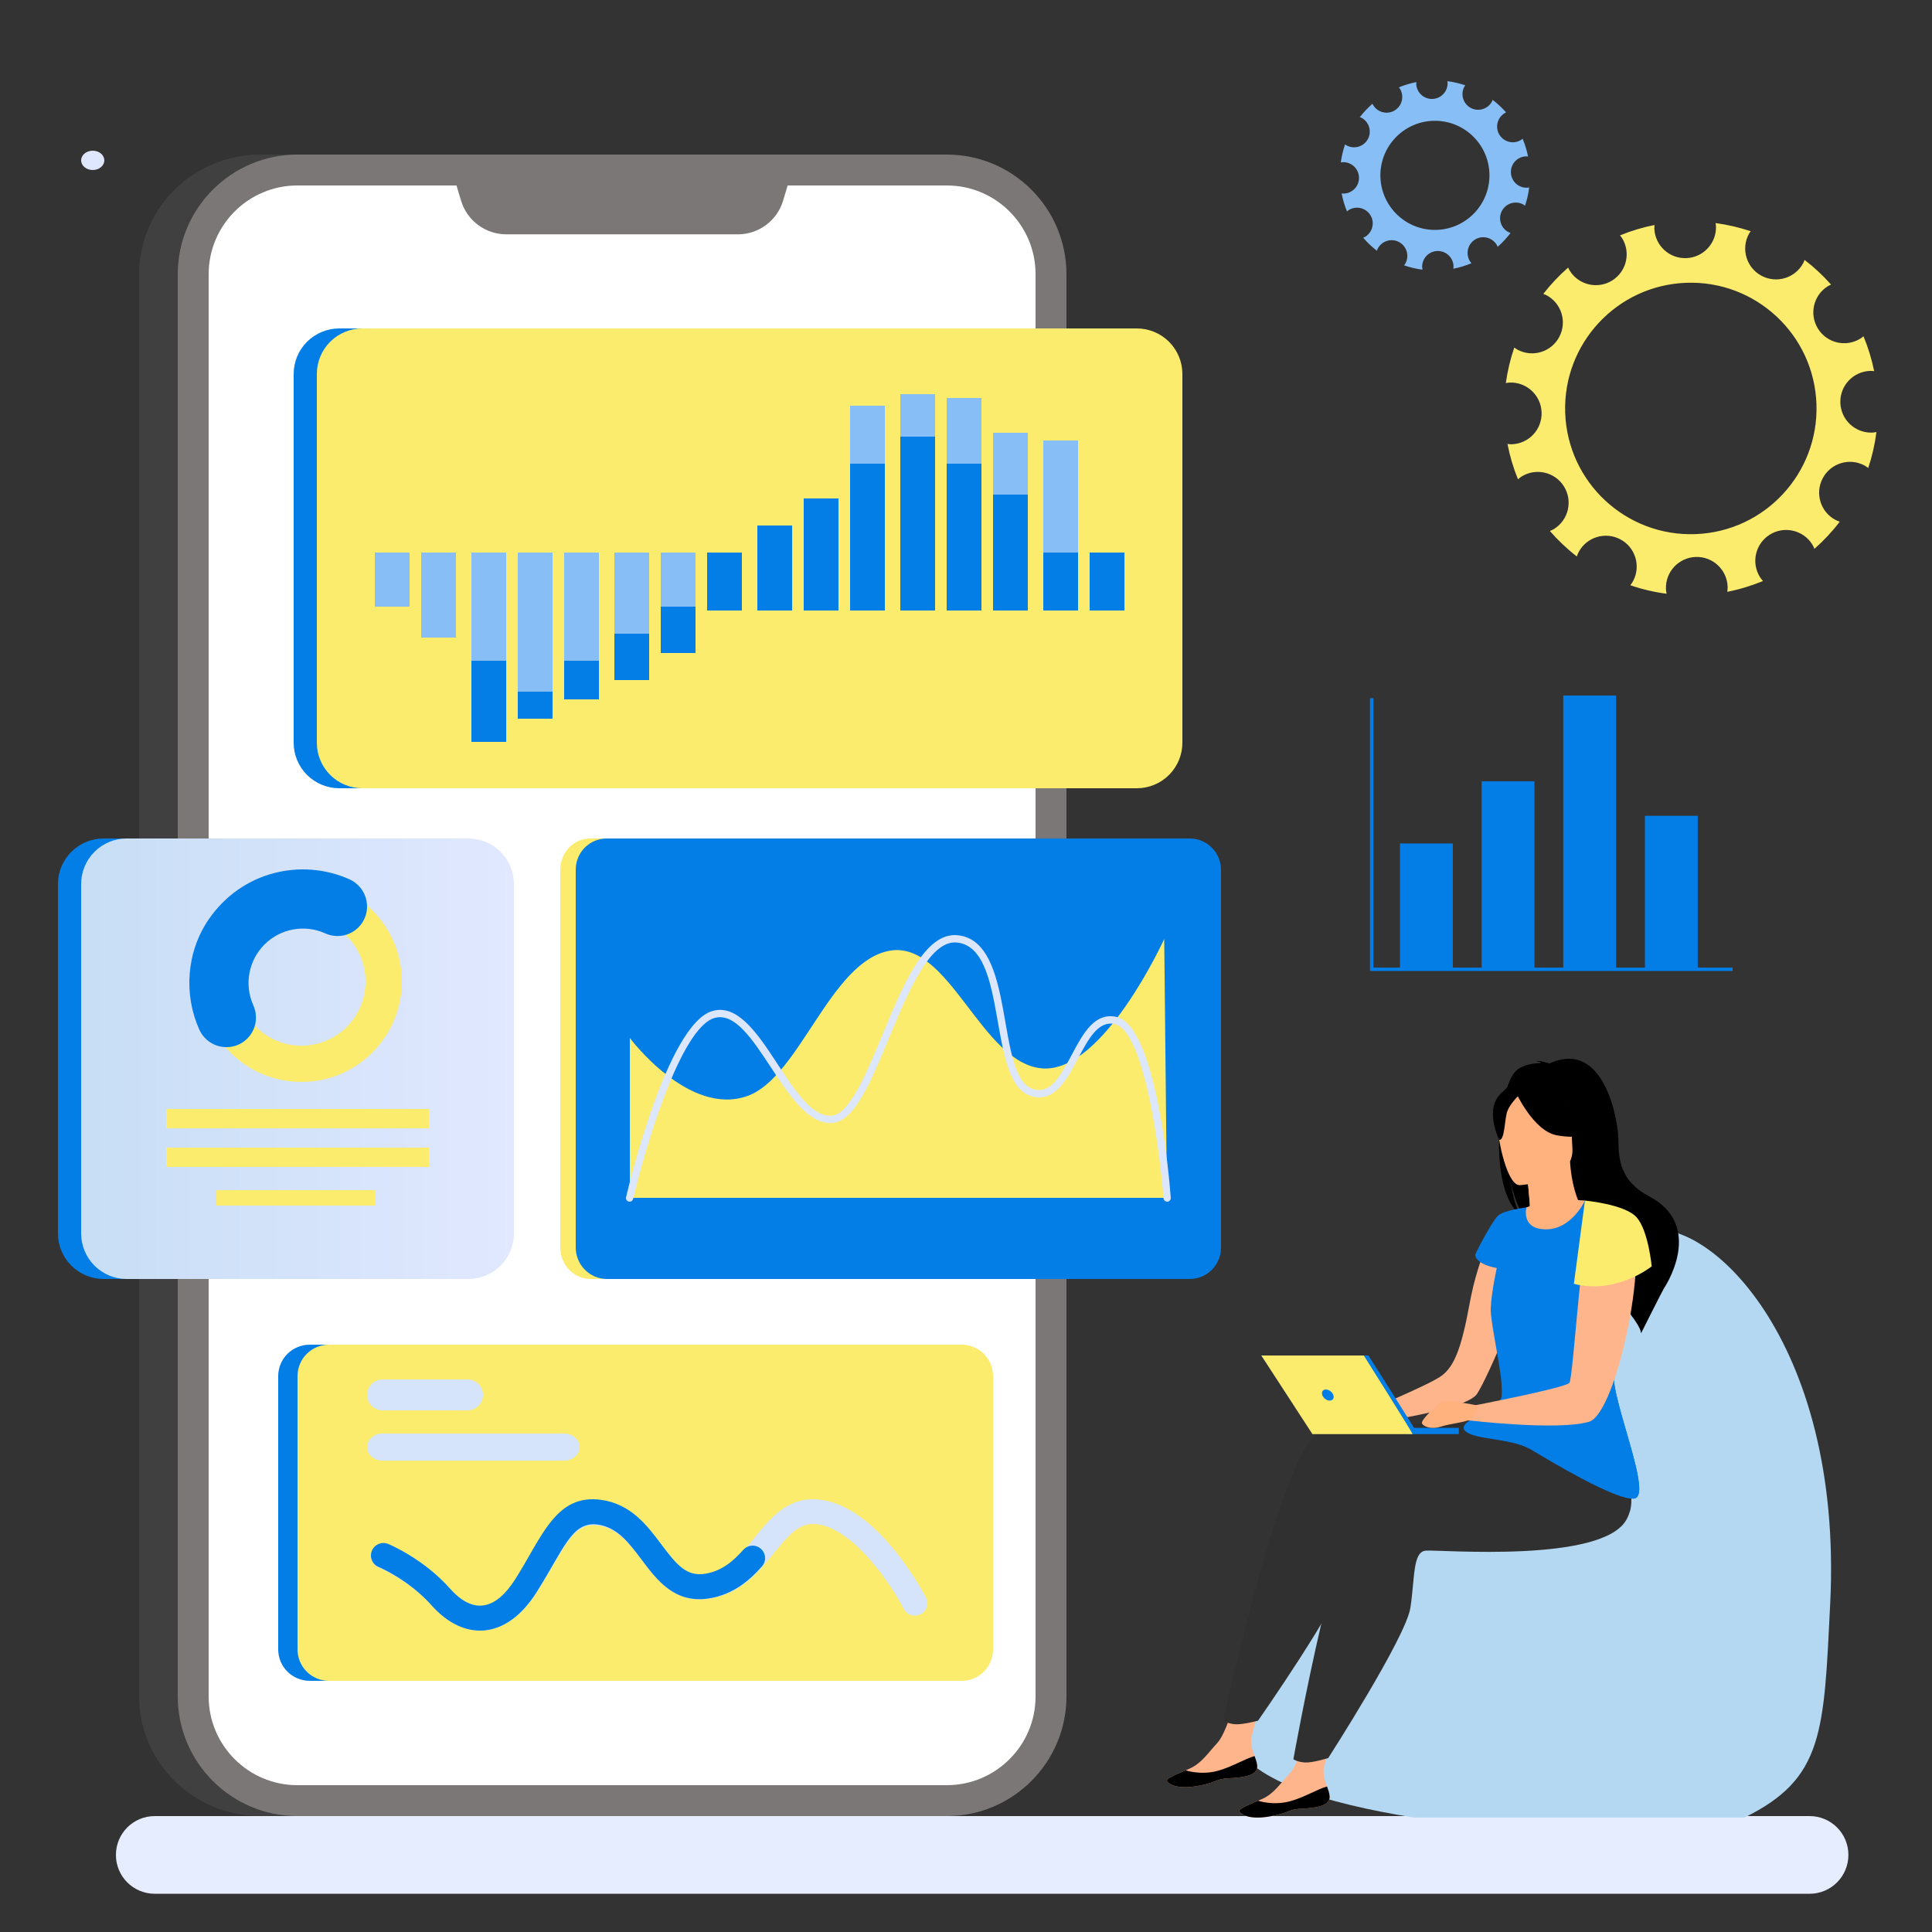 <svg width="500" height="500" viewBox="0 0 500 500" fill="none" xmlns="http://www.w3.org/2000/svg">
<rect x="0" y="0" width="500" height="500" fill="#333333" stroke="none"/>
<path d="M428.19 58.23C425.086 58.84 422.094 59.744 419.249 60.919C419.419 61.145 419.611 61.337 419.769 61.585C422.105 65.324 420.977 70.248 417.24 72.586C413.503 74.924 408.581 73.795 406.244 70.056C406.075 69.796 405.973 69.514 405.838 69.243C403.479 71.31 401.322 73.591 399.403 76.065C399.674 76.178 399.956 76.257 400.227 76.404C404.122 78.471 405.601 83.305 403.535 87.202C401.469 91.099 396.637 92.578 392.743 90.511C392.438 90.353 392.178 90.139 391.896 89.947C390.88 92.894 390.146 95.978 389.706 99.141C390.033 99.084 390.35 99.016 390.699 99.005C395.102 98.847 398.805 102.292 398.963 106.708C399.121 111.113 395.678 114.818 391.264 114.976C390.88 114.987 390.508 114.942 390.135 114.897C390.745 118.071 391.659 121.132 392.856 124.046C393.138 123.809 393.42 123.56 393.748 123.346C397.484 121.008 402.406 122.137 404.743 125.876C407.08 129.614 405.951 134.539 402.214 136.877C401.864 137.103 401.48 137.261 401.108 137.419C403.208 139.836 405.544 142.05 408.085 144.015C408.22 143.631 408.344 143.259 408.547 142.886C410.613 138.989 415.445 137.51 419.34 139.577C423.234 141.643 424.713 146.478 422.647 150.374C422.433 150.77 422.184 151.12 421.925 151.459C424.939 152.498 428.077 153.243 431.317 153.661C431.238 153.255 431.159 152.837 431.148 152.408C430.99 148.003 434.433 144.298 438.847 144.14C443.25 143.982 446.952 147.426 447.111 151.843C447.122 152.295 447.077 152.724 447.02 153.164C450.226 152.532 453.319 151.583 456.255 150.363C455.984 150.047 455.713 149.731 455.487 149.369C453.15 145.631 454.279 140.706 458.016 138.368C461.752 136.03 466.674 137.159 469.011 140.898C469.237 141.259 469.406 141.655 469.576 142.039C471.98 139.915 474.182 137.566 476.123 135.013C475.751 134.878 475.378 134.754 475.028 134.562C471.133 132.495 469.655 127.66 471.721 123.764C473.786 119.867 478.618 118.387 482.513 120.454C482.863 120.646 483.179 120.883 483.495 121.109C484.5 118.127 485.211 115.01 485.617 111.814C485.267 111.87 484.917 111.949 484.545 111.96C480.142 112.119 476.439 108.674 476.281 104.257C476.123 99.852 479.566 96.147 483.98 95.989C484.342 95.978 484.68 96.023 485.03 96.057C484.398 92.917 483.461 89.89 482.264 87.021C482.016 87.225 481.779 87.439 481.497 87.609C477.76 89.947 472.838 88.817 470.501 85.078C468.164 81.34 469.293 76.415 473.03 74.077C473.301 73.908 473.594 73.795 473.877 73.659C471.8 71.31 469.508 69.164 467.013 67.266C466.911 67.537 466.821 67.808 466.686 68.068C464.62 71.965 459.788 73.445 455.893 71.378C451.999 69.311 450.52 64.477 452.586 60.58C452.732 60.309 452.913 60.083 453.082 59.846C450.159 58.863 447.122 58.151 443.983 57.733C444.017 58.005 444.085 58.264 444.096 58.535C444.254 62.94 440.811 66.645 436.397 66.803C431.995 66.961 428.292 63.516 428.134 59.1C428.134 58.806 428.168 58.524 428.19 58.23ZM436.442 73.185C454.392 72.552 469.463 86.592 470.095 104.562C470.727 122.521 456.695 137.6 438.734 138.232C420.785 138.865 405.714 124.825 405.07 106.855C404.438 88.896 418.47 73.817 436.431 73.185H436.442Z" fill="#FCEC6D"/>
<path d="M366.575 21.237C364.995 21.553 363.471 22.005 362.026 22.604C362.116 22.717 362.206 22.819 362.285 22.943C363.471 24.84 362.895 27.348 360.998 28.545C359.102 29.731 356.596 29.155 355.399 27.257C355.32 27.122 355.264 26.975 355.196 26.84C353.999 27.89 352.904 29.053 351.922 30.307C352.057 30.363 352.204 30.409 352.34 30.477C354.315 31.527 355.072 33.989 354.022 35.966C352.972 37.942 350.511 38.699 348.535 37.649C348.377 37.57 348.242 37.457 348.106 37.366C347.587 38.869 347.214 40.427 347 42.042C347.169 42.02 347.327 41.975 347.508 41.975C349.743 41.896 351.628 43.646 351.707 45.894C351.787 48.13 350.037 50.017 347.79 50.096C347.598 50.096 347.406 50.073 347.214 50.062C347.519 51.677 347.993 53.236 348.592 54.715C348.739 54.591 348.885 54.467 349.043 54.365C350.94 53.179 353.446 53.755 354.643 55.653C355.828 57.55 355.252 60.058 353.356 61.255C353.175 61.368 352.983 61.447 352.791 61.538C353.864 62.769 355.049 63.898 356.336 64.892C356.404 64.7 356.471 64.508 356.573 64.316C357.623 62.34 360.084 61.583 362.059 62.633C364.035 63.684 364.791 66.146 363.742 68.123C363.64 68.326 363.504 68.507 363.369 68.676C364.904 69.207 366.496 69.579 368.144 69.794C368.099 69.591 368.065 69.376 368.054 69.162C367.975 66.925 369.725 65.039 371.971 64.96C374.206 64.881 376.092 66.632 376.171 68.879C376.171 69.105 376.159 69.331 376.126 69.546C377.751 69.229 379.332 68.744 380.822 68.123C380.686 67.964 380.54 67.806 380.427 67.614C379.241 65.717 379.817 63.209 381.714 62.012C383.61 60.826 386.116 61.402 387.313 63.3C387.426 63.492 387.516 63.684 387.595 63.876C388.826 62.791 389.932 61.594 390.925 60.295C390.734 60.227 390.553 60.16 390.372 60.069C388.397 59.019 387.64 56.556 388.69 54.58C389.74 52.603 392.201 51.846 394.177 52.897C394.357 52.999 394.515 53.111 394.673 53.236C395.181 51.722 395.554 50.141 395.757 48.503C395.576 48.537 395.396 48.571 395.215 48.582C392.98 48.661 391.095 46.911 391.016 44.663C390.937 42.426 392.686 40.54 394.933 40.461C395.114 40.461 395.294 40.484 395.464 40.495C395.136 38.903 394.662 37.366 394.052 35.898C393.928 36 393.804 36.113 393.669 36.203C391.772 37.389 389.266 36.813 388.069 34.915C386.884 33.018 387.46 30.51 389.356 29.313C389.492 29.223 389.65 29.166 389.785 29.099C388.724 27.901 387.561 26.817 386.297 25.846C386.24 25.981 386.195 26.117 386.128 26.252C385.078 28.229 382.617 28.985 380.641 27.935C378.666 26.885 377.909 24.422 378.959 22.446C379.027 22.31 379.128 22.197 379.207 22.073C377.717 21.576 376.171 21.215 374.579 21C374.602 21.136 374.635 21.271 374.635 21.407C374.714 23.643 372.965 25.529 370.718 25.608C368.483 25.687 366.598 23.937 366.519 21.689C366.519 21.542 366.541 21.395 366.552 21.248L366.575 21.237ZM370.854 31.267C378.643 30.996 385.179 37.084 385.462 44.877C385.732 52.671 379.648 59.211 371.858 59.493C364.069 59.764 357.533 53.676 357.25 45.883C356.979 38.089 363.064 31.549 370.854 31.267Z" fill="#87BEF5"/>
<path d="M375.986 218.29H362.315V251.158H375.986V218.29Z" fill="#037EE6"/>
<path d="M397.119 202.206H383.448V251.158H397.119V202.206Z" fill="#037EE6"/>
<path d="M418.241 180H404.57V251.147H418.241V180Z" fill="#037EE6"/>
<path d="M439.374 211.129H425.703V251.158H439.374V211.129Z" fill="#037EE6"/>
<path d="M355 180.689V250.854H448.394" stroke="#037EE6" stroke-width="0.88" stroke-miterlimit="10"/>
<path d="M468.317 490.105H40.047C34.493 490.105 30 485.61 30 480.052C30 474.495 34.493 470 40.047 470H468.317C473.871 470 478.364 474.495 478.364 480.052C478.364 485.61 473.871 490.105 468.317 490.105Z" fill="#E6EDFF"/>
<path d="M81 470H67.387C50.056 470 36 456.115 36 438.996V71.004C36 53.885 50.056 40 67.387 40H81C63.67 40 49.614 53.885 49.614 71.004V438.996C49.614 456.115 63.67 470 81 470Z" fill="#404040"/>
<path d="M276 71.004V438.996C276 456.115 262.126 470 245 470H77C59.883 470 46 456.115 46 438.996V71.004C46 53.883 59.883 40 77 40H245C262.132 40 276 53.885 276 71.004Z" fill="#7B7777"/>
<path d="M76.947 462C64.294 462 54 451.702 54 439.054V70.946C54 58.294 64.299 48 76.947 48H118.136L119.344 52.004C120.111 54.499 121.656 56.683 123.753 58.237C125.85 59.792 128.388 60.635 130.999 60.645H190.995C196.324 60.645 201.11 57.095 202.638 52.013L203.841 48H245.051C257.705 48 268 58.298 268 70.946V439.054C268 451.706 257.7 462 245.051 462H76.947Z" fill="white"/>
<path d="M112 85H87.819C84.682 85.002 81.675 86.244 79.459 88.453C77.243 90.662 75.998 93.657 76 96.779V192.221C75.998 195.343 77.243 198.338 79.459 200.547C81.675 202.756 84.682 203.998 87.819 204H112V85Z" fill="#037EE6"/>
<path d="M306 96.779V192.221C305.998 195.345 304.756 198.34 302.547 200.548C300.337 202.757 297.34 203.998 294.215 204H93.771C90.647 203.998 87.653 202.756 85.445 200.547C83.238 198.338 81.998 195.343 82 192.221V96.779C81.998 93.657 83.238 90.662 85.445 88.453C87.653 86.244 90.647 85.002 93.771 85H294.215C297.34 85.002 300.337 86.243 302.547 88.452C304.756 90.66 305.998 93.655 306 96.779Z" fill="#FCEC6D"/>
<path d="M106 143H97V157H106V143Z" fill="#87BEF5"/>
<path d="M118 143H109V165H118V143Z" fill="#87BEF5"/>
<path d="M131 143H122V192H131V143Z" fill="#87BEF5"/>
<path d="M131 171H122V192H131V171Z" fill="#037EE6"/>
<path d="M143 143H134V186H143V143Z" fill="#87BEF5"/>
<path d="M143 179H134V186H143V179Z" fill="#037EE6"/>
<path d="M155 143H146V181H155V143Z" fill="#87BEF5"/>
<path d="M155 171H146V181H155V171Z" fill="#037EE6"/>
<path d="M168 143H159V176H168V143Z" fill="#87BEF5"/>
<path d="M168 164H159V176H168V164Z" fill="#037EE6"/>
<path d="M180 143H171V169H180V143Z" fill="#87BEF5"/>
<path d="M180 157H171V169H180V157Z" fill="#037EE6"/>
<path d="M192 143H183V158H192V143Z" fill="#037EE6"/>
<path d="M205 136H196V158H205V136Z" fill="#037EE6"/>
<path d="M217 129H208V158H217V129Z" fill="#037EE6"/>
<path d="M229 105H220V158H229V105Z" fill="#87BEF5"/>
<path d="M229 120H220V158H229V120Z" fill="#037EE6"/>
<path d="M242 102H233V158H242V102Z" fill="#87BEF5"/>
<path d="M242 113H233V158H242V113Z" fill="#037EE6"/>
<path d="M254 103H245V158H254V103Z" fill="#87BEF5"/>
<path d="M254 120H245V158H254V120Z" fill="#037EE6"/>
<path d="M266 112H257V158H266V112Z" fill="#87BEF5"/>
<path d="M266 128H257V158H266V128Z" fill="#037EE6"/>
<path d="M279 114H270V158H279V114Z" fill="#87BEF5"/>
<path d="M279 143H270V158H279V143Z" fill="#037EE6"/>
<path d="M291 143H282V158H291V143Z" fill="#037EE6"/>
<path d="M159 217.006V331H152.814C150.745 330.997 148.76 330.143 147.296 328.625C145.831 327.107 145.006 325.048 145 322.9V225.059C144.997 224.001 145.196 222.953 145.584 221.974C145.972 220.996 146.543 220.107 147.263 219.358C147.984 218.609 148.839 218.016 149.781 217.611C150.723 217.206 151.733 216.999 152.752 217L159 217.006Z" fill="#FCEC6D"/>
<path d="M316 225.114V322.891C315.994 325.039 315.141 327.098 313.629 328.618C312.117 330.137 310.068 330.994 307.93 331H157.07C154.932 330.994 152.883 330.137 151.371 328.618C149.859 327.098 149.006 325.039 149 322.891V225.052C148.998 223.994 149.203 222.946 149.605 221.968C150.007 220.99 150.597 220.101 151.342 219.353C152.086 218.605 152.971 218.012 153.944 217.608C154.917 217.204 155.96 216.998 157.013 217H307.934C310.073 217.008 312.121 217.865 313.632 219.385C315.144 220.906 315.995 222.965 316 225.114Z" fill="#037EE6"/>
<path d="M163 268.623V310H302L301.299 243C301.299 243 285.523 277.739 269.747 276.5C253.971 275.261 245.732 243.379 230.308 246.036C214.884 248.694 206.981 278.753 193.497 283.618C178.251 289.122 163 268.623 163 268.623Z" fill="#FCEC6D"/>
<path d="M162.944 311C162.871 311 162.799 310.992 162.728 310.974C162.608 310.946 162.494 310.894 162.393 310.822C162.292 310.749 162.207 310.657 162.142 310.551C162.076 310.446 162.032 310.328 162.012 310.205C161.992 310.082 161.997 309.956 162.025 309.835C162.452 308.006 172.601 264.996 184.407 261.631C196.733 258.119 204.368 289.182 215.094 288.745C219.785 288.545 224.145 278.016 228.362 267.835C233.775 254.76 239.365 241.237 247.793 242.034C263.124 243.477 257.489 278.491 267.218 281.803C271.528 283.27 274.008 279.306 277.309 273.092C280.21 267.632 283.188 261.98 288.822 263.156C299.314 265.35 302.65 305.416 302.997 309.978C303.007 310.102 302.992 310.227 302.953 310.345C302.914 310.464 302.853 310.573 302.772 310.668C302.691 310.762 302.593 310.84 302.482 310.896C302.372 310.952 302.251 310.986 302.128 310.995C301.88 311.008 301.637 310.924 301.449 310.761C301.261 310.599 301.142 310.37 301.116 310.122C300.208 298.122 296.154 266.626 288.439 265.014C284.192 264.124 281.663 268.918 278.972 273.985C276.06 279.47 272.758 285.692 266.615 283.598C255.364 279.769 261.09 245.189 247.609 243.92C240.625 243.267 235.008 256.7 230.1 268.562C225.249 280.274 221.062 290.392 215.172 290.639C203.151 291.139 195.322 260.493 184.918 263.454C175.998 265.995 166.691 298.108 163.858 310.267C163.81 310.475 163.693 310.66 163.528 310.793C163.362 310.926 163.156 310.999 162.944 311Z" fill="#DCE6FD"/>
<path d="M51 217H26.82C23.683 217.002 20.676 218.245 18.46 220.457C16.243 222.668 14.999 225.666 15 228.792V319.208C14.999 322.334 16.243 325.332 18.46 327.543C20.676 329.755 23.683 330.998 26.82 331H51V217Z" fill="#037EE6"/>
<path d="M133 228.792V319.208C132.999 322.335 131.758 325.334 129.549 327.545C127.341 329.756 124.347 330.999 121.224 331H32.763C29.642 330.998 26.649 329.755 24.443 327.543C22.237 325.332 20.998 322.334 21 319.208V228.792C20.998 225.666 22.237 222.668 24.443 220.457C26.649 218.245 29.642 217.002 32.763 217H121.231C124.353 217.003 127.345 218.247 129.552 220.458C131.759 222.669 132.999 225.666 133 228.792Z" fill="url(#paint0_linear_163_32616)"/>
<path d="M96.38 235.607C98.796 238.021 100.712 240.889 102.02 244.045C103.327 247.201 104 250.584 104 254.001C104 257.417 103.327 260.8 102.02 263.956C100.712 267.112 98.796 269.98 96.38 272.394C86.246 282.534 69.754 282.537 59.62 272.394C57.204 269.98 55.288 267.112 53.98 263.956C52.673 260.8 52 257.417 52 254.001C52 250.584 52.673 247.201 53.98 244.045C55.288 240.889 57.204 238.021 59.62 235.607C69.755 225.466 86.246 225.463 96.38 235.607ZM89.743 265.758C92.065 263.434 93.646 260.473 94.287 257.25C94.928 254.026 94.599 250.685 93.342 247.649C92.085 244.612 89.957 242.017 87.227 240.191C84.496 238.365 81.286 237.391 78.001 237.391C74.717 237.391 71.507 238.365 68.776 240.191C66.046 242.017 63.917 244.612 62.661 247.649C61.404 250.685 61.075 254.026 61.716 257.25C62.357 260.473 63.938 263.434 66.26 265.758C67.802 267.302 69.632 268.527 71.647 269.363C73.661 270.198 75.821 270.629 78.001 270.629C80.182 270.629 82.342 270.198 84.356 269.363C86.371 268.527 88.201 267.302 89.743 265.758Z" fill="#FCEC6D"/>
<path d="M92.757 240.008C91.657 241.108 90.247 241.846 88.716 242.124C87.185 242.401 85.606 242.205 84.19 241.562C81.589 240.387 78.693 240.031 75.885 240.54C73.078 241.049 70.491 242.4 68.468 244.414C66.446 246.427 65.082 249.008 64.56 251.814C64.037 254.62 64.379 257.519 65.541 260.126C66.857 263.061 66.29 266.484 64.013 268.762C63.31 269.473 62.471 270.038 61.547 270.422C60.623 270.806 59.631 271.003 58.63 271C57.135 271.005 55.67 270.574 54.416 269.761C53.16 268.947 52.169 267.786 51.562 266.419C47.549 257.49 48.153 246.433 54.063 237.863C62.553 225.549 77.922 221.994 90.415 227.553C95.338 229.77 96.575 236.189 92.757 240.008Z" fill="#037EE6"/>
<path d="M111 287H43V292H111V287Z" fill="#FCEC6D"/>
<path d="M111 297H43V302H111V297Z" fill="#FCEC6D"/>
<path d="M97 308H56V312H97V308Z" fill="#FCEC6D"/>
<path d="M85 348H80.199C79.125 347.995 78.061 348.201 77.067 348.606C76.073 349.011 75.169 349.607 74.408 350.36C73.646 351.113 73.041 352.008 72.628 352.994C72.215 353.979 72.002 355.036 72 356.104V426.895C72.001 427.962 72.215 429.02 72.628 430.005C73.041 430.991 73.646 431.886 74.407 432.639C75.169 433.392 76.073 433.988 77.067 434.393C78.06 434.799 79.125 435.005 80.199 435H85V348Z" fill="#037EE6"/>
<path d="M257 356.105V426.895C256.999 427.963 256.786 429.02 256.375 430.005C255.964 430.991 255.362 431.886 254.604 432.639C253.846 433.392 252.947 433.988 251.958 434.393C250.968 434.799 249.909 435.005 248.84 435H85.16C84.091 435.005 83.032 434.799 82.043 434.393C81.053 433.988 80.154 433.392 79.396 432.639C78.638 431.886 78.036 430.991 77.625 430.005C77.214 429.02 77.001 427.963 77 426.895V356.105C77.002 355.037 77.214 353.98 77.625 352.995C78.036 352.009 78.638 351.114 79.396 350.361C80.154 349.608 81.054 349.012 82.043 348.607C83.032 348.202 84.091 347.996 85.16 348H248.837C249.906 347.995 250.966 348.201 251.955 348.606C252.945 349.011 253.844 349.607 254.603 350.36C255.361 351.113 255.963 352.008 256.374 352.994C256.786 353.98 256.998 355.037 257 356.105Z" fill="#FCEC6D"/>
<path d="M111.669 415.488C105.773 408.924 98.192 405.766 98.116 405.735C97.708 405.587 97.334 405.358 97.016 405.062C96.699 404.767 96.446 404.411 96.271 404.016C96.097 403.621 96.004 403.196 96 402.765C95.996 402.334 96.08 401.907 96.247 401.509C96.413 401.111 96.66 400.75 96.971 400.448C97.282 400.147 97.652 399.911 98.058 399.754C98.463 399.598 98.897 399.524 99.332 399.537C99.767 399.551 100.195 399.651 100.591 399.832C100.957 399.98 109.631 403.595 116.501 411.244C122.683 418.123 128.439 416.499 133.353 408.856C140.295 398.069 143.858 386.779 155.715 388.479C163.412 389.583 167.58 395.085 171.259 399.94C175.264 405.226 177.779 408.176 182.593 407.416C188.29 406.513 191.699 402.32 195.308 397.881C199.612 392.586 204.489 386.586 213.385 388.298C228.09 391.127 239.201 412.612 239.667 413.526C240.044 414.282 240.103 415.154 239.833 415.954C239.563 416.753 238.985 417.415 238.225 417.795C237.464 418.175 236.583 418.243 235.773 417.984C234.962 417.724 234.288 417.159 233.896 416.411C231.112 410.965 221.775 396.429 212.153 394.579C207.31 393.649 204.648 396.597 200.344 401.891C196.325 406.836 191.769 412.441 183.616 413.732C174.707 415.145 170.128 409.106 166.092 403.777C162.88 399.539 159.846 395.535 154.794 394.81C147.986 393.832 145.912 401.249 138.813 412.292C131.018 424.401 120.076 424.851 111.669 415.488Z" fill="#D6E4FB"/>
<path d="M111.655 415.429C105.764 408.805 98.191 405.618 98.115 405.586C97.706 405.436 97.332 405.205 97.016 404.907C96.699 404.609 96.445 404.25 96.271 403.852C96.097 403.453 96.004 403.024 96 402.589C95.996 402.154 96.08 401.723 96.246 401.321C96.413 400.919 96.659 400.555 96.97 400.251C97.281 399.947 97.65 399.709 98.056 399.551C98.461 399.393 98.894 399.318 99.329 399.332C99.764 399.345 100.192 399.446 100.586 399.629C100.953 399.778 109.619 403.427 116.483 411.146C122.659 418.087 128.41 416.449 133.32 408.736C140.255 397.85 143.815 386.457 155.662 388.172C163.351 389.286 167.516 394.838 171.192 399.738C175.192 405.073 177.706 408.05 182.515 407.283C186.97 406.569 189.991 403.756 192.36 401.098C192.642 400.781 192.983 400.523 193.365 400.339C193.747 400.154 194.161 400.046 194.584 400.022C195.008 399.997 195.431 400.056 195.832 400.196C196.232 400.335 196.602 400.552 196.918 400.833C197.235 401.115 197.493 401.457 197.678 401.838C197.862 402.22 197.97 402.634 197.995 403.057C198.019 403.48 197.96 403.904 197.821 404.304C197.681 404.704 197.465 405.073 197.183 405.39C194.243 408.693 190.031 412.617 183.538 413.657C174.636 415.082 170.061 408.988 166.029 403.61C162.82 399.333 159.789 395.293 154.741 394.561C147.939 393.574 145.868 401.056 138.774 412.203C130.986 424.423 120.054 424.877 111.655 415.429Z" fill="#037EE6"/>
<path d="M125 361C125.001 361.526 124.899 362.046 124.699 362.532C124.499 363.018 124.206 363.459 123.836 363.831C123.465 364.203 123.026 364.497 122.542 364.698C122.058 364.899 121.539 365.001 121.016 365H98.984C97.928 365 96.914 364.579 96.167 363.828C95.42 363.078 95 362.061 95 361C95 359.939 95.42 358.922 96.167 358.172C96.914 357.421 97.928 357 98.984 357H121.016C121.539 356.999 122.058 357.101 122.542 357.302C123.026 357.503 123.465 357.797 123.836 358.169C124.206 358.541 124.499 358.982 124.699 359.468C124.899 359.954 125.001 360.474 125 361Z" fill="#D6E4FB"/>
<path d="M150 374.5C150.001 374.96 149.899 375.416 149.7 375.841C149.501 376.266 149.208 376.652 148.839 376.977C148.47 377.302 148.032 377.56 147.549 377.736C147.067 377.911 146.55 378.001 146.028 378H98.972C97.919 378 96.909 377.631 96.163 376.975C95.418 376.318 95 375.428 95 374.5C95 373.572 95.418 372.682 96.163 372.025C96.909 371.369 97.919 371 98.972 371H146.028C146.55 370.999 147.067 371.089 147.549 371.264C148.032 371.44 148.47 371.698 148.839 372.023C149.208 372.348 149.501 372.734 149.7 373.159C149.899 373.584 150.001 374.04 150 374.5Z" fill="#D6E4FB"/>
<path d="M24 44C25.657 44 27 42.881 27 41.5C27 40.119 25.657 39 24 39C22.343 39 21 40.119 21 41.5C21 42.881 22.343 44 24 44Z" fill="#DEE7FE"/>
<path d="M319.329 449.899C322.161 460.495 343.093 466.731 365.991 470.389H451.433C472.026 460.298 471.998 448.263 473.653 415.032C477.064 346.395 440.986 313.259 424.895 318.726C424.226 318.955 423.544 319.199 422.851 319.483C418.175 321.364 412.94 324.691 407.843 332.602C407.843 332.602 391.851 359.273 378.69 375.183C374.452 380.304 370.509 384.317 367.492 385.957C367.456 385.976 367.425 385.996 367.385 386.012C367.224 386.098 367.07 386.173 366.913 386.244C359.94 389.437 350.113 396.135 341.136 404.582H341.132C327.211 417.678 315.339 434.963 319.333 449.899H319.329Z" fill="#B4D8F1"/>
<path d="M386.994 317.997C386.994 317.997 382.72 324.324 380.286 337.624C378.151 349.273 376.28 353.573 373.199 355.962C370.119 358.351 352.945 365.403 352.945 365.403L354.229 368.415C354.229 368.415 379.399 364.985 382.228 360.775C385.056 356.565 395.833 331.691 394.998 325.964C394.163 320.236 387.002 317.993 387.002 317.993L386.994 317.997Z" fill="#FFB58C"/>
<path d="M325.36 456.948C325.588 459.404 322.169 460.003 318.21 460.2C314.252 460.397 315.449 461.209 310.025 462.191C304.601 463.172 302.427 461.69 302.033 460.957C301.682 460.306 304.203 459.289 306.894 458.138C307.232 457.996 307.571 457.846 307.91 457.697C310.935 456.364 312.633 453.652 314.988 451.133C317.222 448.748 319.341 441.117 319.341 441.117L326.711 439.54C326.711 439.54 324.643 446.411 323.922 449.344C323.5 451.07 324.123 452.998 324.678 454.464C324.978 455.265 325.277 456.08 325.356 456.948H325.36Z" fill="#FFB58C"/>
<path d="M318.21 460.199C314.252 460.396 315.449 461.209 310.025 462.19C304.601 463.172 302.427 461.689 302.033 460.956C301.682 460.306 304.203 459.289 306.894 458.138L306.937 458.185C306.937 458.185 310.75 459.482 315.154 458.284C318.742 457.31 322.212 455.162 324.682 454.468C324.982 455.268 325.281 456.084 325.36 456.951C325.588 459.407 322.169 460.006 318.21 460.203V460.199Z" fill="black"/>
<path d="M398.766 369.472C398.766 369.472 349.784 365.782 340.563 371.608C331.341 377.431 316.554 445.272 316.554 445.272C316.554 445.272 317.468 446.005 319.505 446.226C321.399 446.431 325.575 445.315 325.575 445.315C325.575 445.315 346.83 414.962 348.326 407.315C349.823 399.667 349.457 392.844 352.868 392.662C356.275 392.481 398.774 397.834 405.202 386.501C411.631 375.168 406.317 363.949 406.317 363.949L398.77 369.476L398.766 369.472Z" fill="#303030"/>
<path d="M344.103 464.819C344.332 467.275 340.913 467.874 336.954 468.071C332.995 468.268 334.193 469.08 328.769 470.062C323.345 471.043 321.17 469.561 320.776 468.828C320.426 468.177 322.947 467.16 325.637 466.009C325.976 465.867 326.315 465.718 326.653 465.568C329.679 464.235 331.376 461.523 333.732 459.004C335.965 456.62 338.088 448.988 338.088 448.988L345.458 447.411C345.458 447.411 343.39 454.282 342.67 457.215C342.248 458.941 342.87 460.869 343.422 462.335C343.721 463.136 344.021 463.952 344.099 464.819H344.103Z" fill="#FFB58C"/>
<path d="M336.954 468.07C332.995 468.268 334.193 469.08 328.769 470.061C323.345 471.043 321.17 469.561 320.776 468.827C320.426 468.177 322.947 467.16 325.637 466.009L325.68 466.056C325.68 466.056 329.494 467.353 333.897 466.155C337.486 465.181 340.956 463.033 343.426 462.339C343.725 463.139 344.025 463.955 344.103 464.822C344.332 467.278 340.913 467.877 336.954 468.074V468.07Z" fill="black"/>
<path d="M408.356 372.511C408.356 372.511 364.845 374.572 355.856 380.749C346.867 386.927 334.727 455.292 334.727 455.292C334.727 455.292 335.669 455.99 337.713 456.128C339.615 456.258 343.744 454.98 343.744 454.98C343.744 454.98 363.801 423.823 364.999 416.125C366.196 408.426 365.566 401.622 368.965 401.307C372.365 400.991 415.036 404.685 421.02 393.111C427.003 381.538 408.352 372.511 408.352 372.511H408.356Z" fill="#303030"/>
<path d="M393.459 314.513C392.616 313.031 391.604 310.366 390.875 305.541C390.969 306.018 392.214 312.081 394.794 315.388C404.874 321.089 424.79 341.039 424.691 345.075C424.691 345.075 430.474 333.577 430.58 333.502C430.58 333.502 441.586 317.395 426.752 309.582C419.212 305.608 418.866 299.889 418.838 294.902C418.81 289.916 415.108 268.684 400.971 275.247C400.971 275.247 398.572 274.368 397.54 274.593C397.54 274.593 398.402 274.7 398.867 275.117C397.177 275.129 394.782 275.417 392.852 276.69C387.735 280.069 384.781 307.528 393.459 314.513V314.513Z" fill="black"/>
<path d="M410.185 310.709C410.185 310.709 406.131 310.322 402.082 310.709C399.329 310.969 396.603 311.824 395.051 312.475C391.214 314.079 391.62 320.875 399.663 319.614C407.711 318.356 410.748 312.723 410.185 310.709Z" fill="#FFB27D"/>
<path d="M395.389 315.663C395.341 315.687 394.242 321.509 399.509 321.277C402.967 321.123 410.428 316.936 409.77 313.972C409.459 312.565 406.843 308.907 406.316 300.565L405.685 300.735L395.097 303.577C395.097 303.577 395.566 306.94 395.786 310.121C395.972 312.793 395.98 315.34 395.385 315.663H395.389Z" fill="#FFB27D"/>
<path d="M395.102 303.574C395.102 303.574 395.57 306.936 395.791 310.117C401.782 309.546 404.591 303.853 405.69 300.731L395.102 303.574V303.574Z" fill="#FFB27D"/>
<path d="M406.717 299.49C406.717 299.49 409.534 294.306 410.003 290.001C410.341 286.927 408.045 275.775 396.846 278.148C396.846 278.148 393.585 278.692 390.638 280.982C388.295 282.803 384.99 286.623 389.606 296.182L390.855 299.431L406.713 299.486L406.717 299.49Z" fill="black"/>
<path d="M393.297 306.723C393.297 306.723 407.517 306.009 406.938 297.156C406.359 288.302 407.801 282.243 398.698 282.326C389.595 282.409 388.054 285.901 387.53 288.905C387.007 291.909 389.587 306.683 393.297 306.723V306.723Z" fill="#FFB27D"/>
<path d="M392.213 282.538C392.213 282.538 396.794 292.665 402.864 293.805C408.934 294.944 411.416 293.17 411.416 293.17C411.416 293.17 406.594 289.835 405.223 283.548C405.223 283.548 394.817 277.402 392.213 282.542V282.538Z" fill="black"/>
<path d="M393.234 283.316C393.234 283.316 390.485 285.831 389.925 288.129C389.366 290.431 389.358 295.094 387.995 295.027C387.995 295.027 384.596 288.16 387.621 283.946C390.831 279.48 393.234 283.312 393.234 283.312V283.316Z" fill="black"/>
<path d="M379.069 370.212C380.219 371.588 383.812 372.013 387.652 372.644C390.674 373.145 393.848 373.768 396.106 375.096C401.23 378.108 417.979 388.286 422.887 387.825C424.79 387.643 424.435 384.009 423.281 379.188C421.465 371.568 417.668 360.992 417.668 356.391C417.668 353.88 416.833 347.94 415.718 341.148C415.627 340.6 415.537 340.048 415.442 339.492C413.236 326.287 410.184 310.712 410.184 310.712C410.184 310.712 406.776 318.15 400.139 318.15C393.502 318.15 395.046 312.478 395.046 312.478C395.046 312.478 388.992 313.191 387.562 314.733C386.128 316.274 382.504 322.94 381.783 324.757C381.783 324.757 381.637 327.071 387.361 328.171C387.361 328.171 385.966 334.45 385.801 338.637C385.679 341.727 387.908 351.405 388.55 357.428C388.779 359.561 388.807 361.232 388.464 361.993C388.023 362.967 386.589 363.932 384.958 364.882C381.724 366.767 377.702 368.58 379.069 370.216V370.212Z" fill="#037EE6"/>
<path d="M384.958 364.88C381.283 371.147 394.92 373.032 397.177 374.356C402.302 377.368 417.979 388.287 422.887 387.826C424.79 387.645 424.435 384.01 423.281 379.189C421.465 371.569 417.668 360.993 417.668 356.393C417.668 353.882 416.833 347.941 415.718 341.149L409.809 335.473C409.809 335.473 403.479 351.848 397.445 354.532C394.282 355.935 390.981 356.866 388.55 357.429C388.779 359.562 388.806 361.233 388.464 361.994C388.023 362.968 386.589 363.934 384.958 364.884V364.88Z" fill="#037EE6"/>
<path d="M411.999 315.608C411.999 315.608 417.052 312.538 421.933 318.364C426.817 324.186 418.462 365.821 411.223 367.958C403.183 370.335 379.962 367.579 379.962 367.579L380.411 363.949C380.411 363.949 405.133 359.207 406.161 357.882C407.189 356.562 409.43 316.283 411.999 315.612V315.608Z" fill="#FFB58C"/>
<path d="M410.184 310.708C410.184 310.708 420.559 311.646 423.572 315.06C426.586 318.474 427.464 327.729 427.464 327.729C427.464 327.729 418.329 335.109 407.32 332.247L410.184 310.712V310.708Z" fill="#FCEC6D"/>
<path d="M363.837 371.144H377.541V369.523H363.837V371.144Z" fill="#037EE6"/>
<path d="M366.748 370.922C366.614 370.385 354.151 350.802 354.151 350.802H326.42L340.329 370.397L366.748 370.922Z" fill="#037EE6"/>
<path d="M365.582 371.146C365.448 370.61 352.945 350.802 352.945 350.802H326.424L339.655 371.146H365.582V371.146Z" fill="#FCEC6D"/>
<path d="M342.2 361.04C342.472 361.833 343.338 362.475 344.13 362.475C344.922 362.475 345.343 361.833 345.071 361.04C344.799 360.248 343.933 359.602 343.141 359.602C342.349 359.602 341.928 360.244 342.2 361.04Z" fill="#037EE6"/>
<path d="M382.429 363.732C382.429 363.732 374.378 362.171 373.472 362.562C372.562 362.952 367.5 367.501 368.02 368.408C368.54 369.318 370.616 369.969 372.952 369.188C375.288 368.408 380.353 368.017 381.259 366.851C382.169 365.68 382.429 363.732 382.429 363.732V363.732Z" fill="#FFB27D"/>
<defs>
<linearGradient id="paint0_linear_163_32616" x1="21" y1="274.001" x2="133" y2="274.001" gradientUnits="userSpaceOnUse">
<stop stop-color="#C7DEF5"/>
<stop offset="1" stop-color="#E1E8FF"/>
</linearGradient>
</defs>
</svg>
